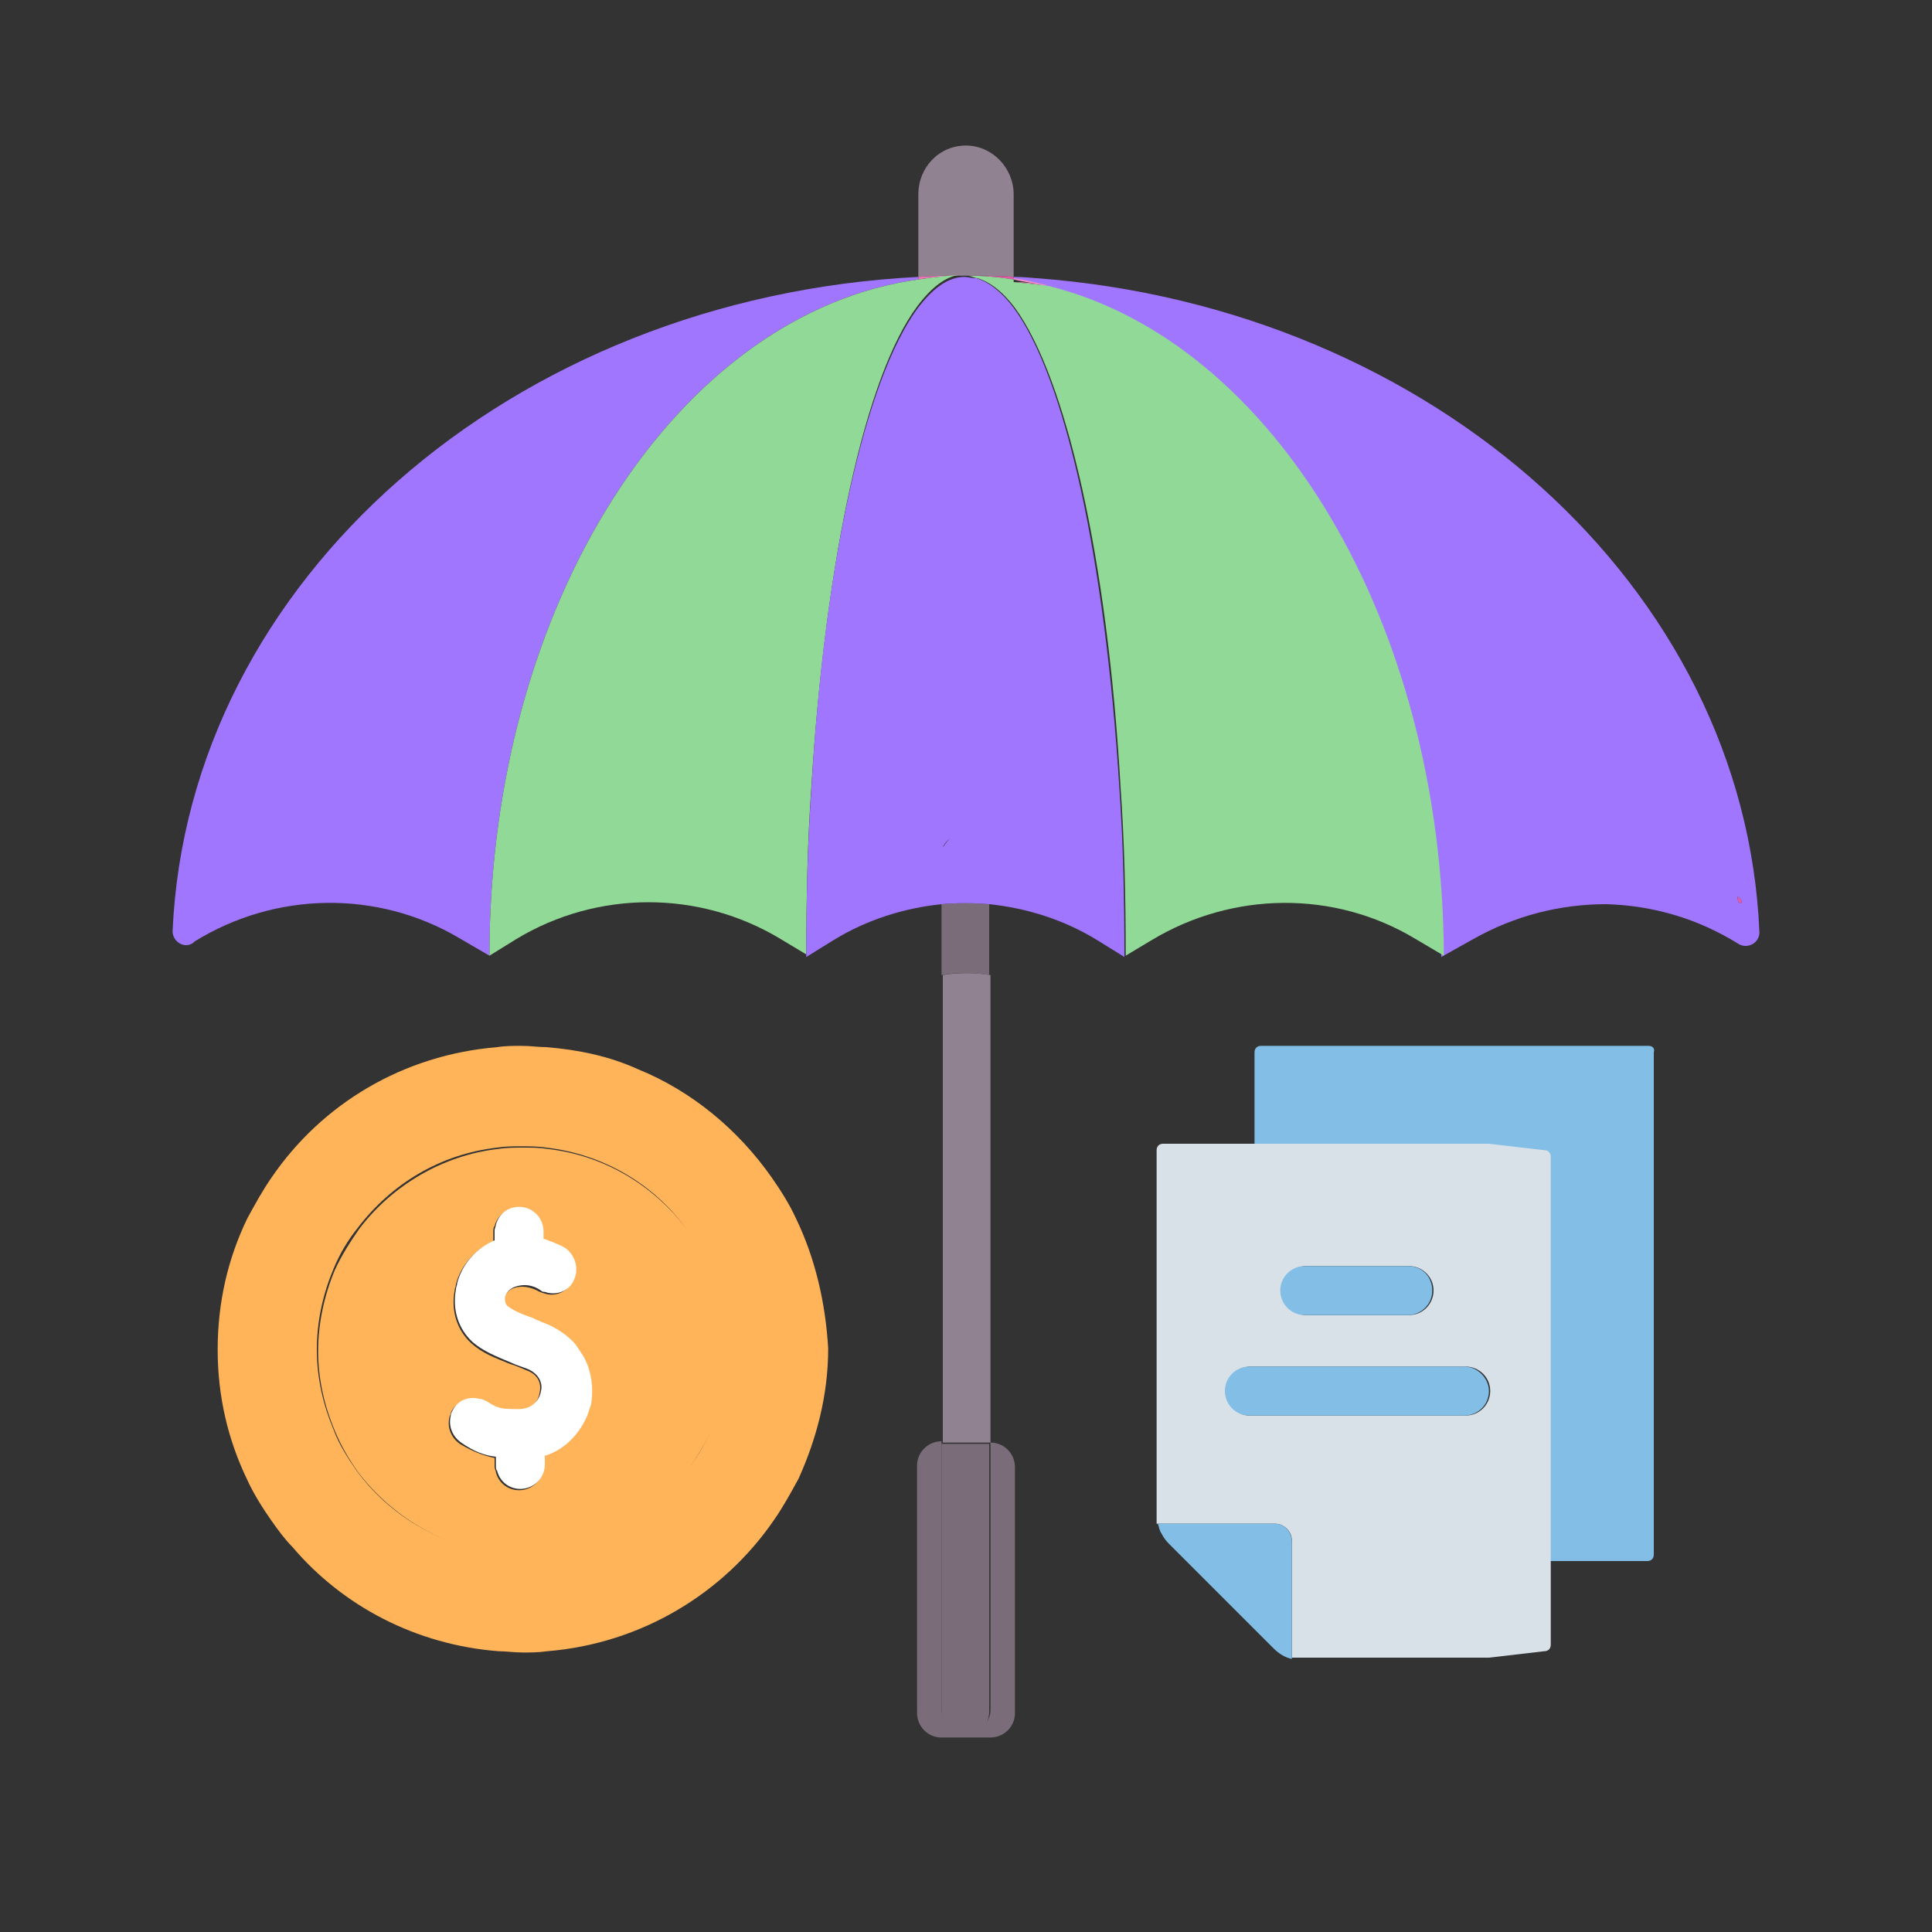 <?xml version="1.0" encoding="utf-8"?>
<!-- Generator: Adobe Illustrator 28.0.0, SVG Export Plug-In . SVG Version: 6.00 Build 0)  -->
<svg version="1.1" id="Layer_2_00000036966138343704584920000003638047363047628721_"
	 xmlns="http://www.w3.org/2000/svg" xmlns:xlink="http://www.w3.org/1999/xlink" x="0px" y="0px" width="150px" height="150px"
	 viewBox="0 0 150 150" style="enable-background:new 0 0 150 150;" xml:space="preserve">
<rect x="0" y="0" width="150" height="150" fill="#333333" stroke="none"/>
<style type="text/css">
	.st0{fill:#918291;}
	.st1{fill:#A076FF;}
	.st2{fill:#ED74B7;}
	.st3{fill:#E759AA;}
	.st4{fill:#F28CC4;}
	.st5{fill:#91D996;}
	.st6{fill:#7A6D79;}
	.st7{fill:#82BEE6;}
	.st8{fill:#D8E1E7;}
	.st9{fill:#D8ECFE;}
	.st10{fill:#FFB45A;}
	.st11{fill:#FFFFFF;}
</style>
<g>
	<path class="st0" d="M76.9,75.7c-1.2-0.2-2.5-0.2-3.7,0v-5.5c0,0,0,0,0,0l0,41.8h3.7l0-41.8c0,0,0,0,0,0V75.7z"/>
	<path class="st0" d="M75,21.4C75,21.4,75,21.4,75,21.4C75,21.4,75,21.4,75,21.4C75,21.4,75,21.4,75,21.4c0.7,0,2.4,0,3.7,0.1v-6.4
		c0-2.1-1.7-3.8-3.7-3.8c-2.1,0-3.7,1.7-3.7,3.8v6.4C72.5,21.4,73.7,21.4,75,21.4C75,21.4,75,21.4,75,21.4z"/>
	<path class="st1" d="M71.3,21.7v-0.2c-31.6,1.6-56.7,23.6-57.9,50.8c0,0.8,0.9,1.4,1.6,0.9l0.1-0.1c6.3-3.9,14.2-4,20.5-0.3
		l2.4,1.4l0,0C38,46.8,52.6,24.3,71.3,21.7z"/>
	<polygon class="st2" points="112,74.2 112,74.2 112,74.2 	"/>
	<path class="st2" d="M75,21.4C75,21.4,75,21.4,75,21.4C75,21.4,75,21.4,75,21.4c-1.2,0-2.5,0-3.7,0.1v0.2
		C72.5,21.5,73.7,21.4,75,21.4z"/>
	<path class="st3" d="M75,21.4C75,21.4,75,21.4,75,21.4C75,21.4,75,21.4,75,21.4c1.3,0,2.5,0.1,3.7,0.3v-0.2
		C77.4,21.4,75.7,21.4,75,21.4z"/>
	<path class="st1" d="M80.5,21.6c-0.2,0-0.9-0.1-1.8-0.1v0.2c0.8,0.1,1.6,0.3,2.4,0.5c0.1,0,0.2,0,0.2,0.1c17.4,4.3,30.6,26,30.6,52
		l2.5-1.4c3.2-1.8,6.7-2.7,10.3-2.7c3.6,0.1,7.1,1.1,10.3,3.1c0.7,0.4,1.6-0.1,1.6-0.9C135.5,45.6,111.2,23.9,80.5,21.6z
		 M134.9,69.6C135.6,70.1,134.9,70.5,134.9,69.6L134.9,69.6z"/>
	<path class="st3" d="M134.9,69.6C134.9,70.5,135.6,70.1,134.9,69.6L134.9,69.6z"/>
	<polygon class="st4" points="112,74.2 112,74.2 112,74.2 	"/>
	<path class="st5" d="M71.3,21.7C52.6,24.3,38,46.8,38,74.2c0,0,0,0,0,0l2.1-1.3c6.3-3.8,14.2-3.8,20.5,0l2,1.2c0,0,0,0,0,0
		c0-4.5,0.1-8.9,0.4-13.1c1.1-17.7,4.2-31.8,8.2-37.2c1.2-1.6,2.4-2.5,3.7-2.5C73.7,21.4,72.5,21.5,71.3,21.7z"/>
	<path class="st4" d="M81.1,22.1c-0.8-0.2-1.6-0.4-2.4-0.5v0.1C79.5,21.9,80.3,22,81.1,22.1z"/>
	<path class="st4" d="M78.7,21.9c1,0.1,2,0.2,2.7,0.3c-0.1,0-0.2,0-0.2-0.1C80.3,22,79.5,21.9,78.7,21.9L78.7,21.9z"/>
	<path class="st5" d="M81.4,22.2c-0.7-0.1-1.7-0.2-2.7-0.3v-0.1v-0.1c-1.2-0.2-2.5-0.3-3.7-0.3c0,0,0,0,0,0c0.2,0,0.3,0,0.5,0.1
		c0.1,0,0.2,0.1,0.4,0.1c1,0.3,2,1.1,2.9,2.3c4,5.5,7.2,19.6,8.2,37.2c0.3,4.2,0.4,8.6,0.4,13.1c0,0,0,0,0,0l2-1.2
		c6.3-3.8,14.2-3.9,20.5-0.1l2.2,1.3l0,0l0,0C112,48.2,98.8,26.5,81.4,22.2z"/>
	<path class="st6" d="M73.1,70.2v5.5c1.2-0.2,2.5-0.2,3.7,0v-5.5C75.6,70.1,74.4,70.1,73.1,70.2z"/>
	<path class="st2" d="M75,64.7c-0.4,0-0.7,0.1-1,0.3C74.3,64.8,74.6,64.7,75,64.7c1,0,1.9,0.8,1.9,1.9v3.7c0,0,0,0,0,0v-3.7
		C76.9,65.5,76,64.7,75,64.7z"/>
	<path class="st2" d="M73.1,66.6c0-0.3,0.1-0.5,0.1-0.7C73.2,66.1,73.1,66.3,73.1,66.6l0,3.7c0,0,0,0,0,0V66.6z"/>
	<polygon class="st2" points="75,21.4 75,21.4 75,21.4 75,21.4 	"/>
	<polygon class="st2" points="75,60.5 75,60.5 75,60.5 	"/>
	<polygon class="st2" points="75,21.4 75,21.4 75,21.4 75,21.4 75,21.4 	"/>
	<polygon class="st2" points="75,21.4 75,21.4 75,21.4 75,21.4 	"/>
	<polygon class="st2" points="75,21.4 75,21.4 75,21.4 	"/>
	<polygon class="st2" points="75,21.4 75,21.4 75,21.4 	"/>
	<path class="st2" d="M75,21.4c0.2,0,0.5,0.1,0.9,0.1C75.6,21.5,75.3,21.4,75,21.4C75,21.4,75,21.4,75,21.4C75,21.4,75,21.4,75,21.4
		z"/>
	<path class="st2" d="M74,65c-0.3,0.2-0.5,0.5-0.7,0.8C73.4,65.5,73.7,65.2,74,65z"/>
	<path class="st1" d="M86.9,61.1c-1.1-17.7-4.2-31.8-8.2-37.2c-0.9-1.2-1.9-2-2.9-2.3c-0.4,0-0.7-0.1-0.9-0.1c0,0,0,0,0,0
		c0,0,0,0,0,0c-1.3,0-2.5,0.9-3.7,2.5c-4,5.5-7.2,19.6-8.2,37.2c-0.3,4.2-0.4,8.6-0.4,13.1c0,0,0,0,0,0l2.1-1.3
		c2.6-1.6,5.5-2.5,8.4-2.8v-3.7c0-0.3,0.1-0.5,0.1-0.7c0.1-0.3,0.4-0.6,0.7-0.8c-0.3,0.2-0.5,0.5-0.7,0.8c-0.1,0.2-0.1,0.5-0.1,0.7
		v3.7c1.2-0.1,2.5-0.1,3.7,0v-3.7c0,0,0,0,0,0c0,0,0,0,0,0v3.7c2.9,0.3,5.8,1.2,8.4,2.8l2.1,1.3c0,0,0,0,0,0
		C87.3,69.7,87.2,65.3,86.9,61.1z"/>
	<path class="st6" d="M76.3,134.1c-0.3,0.3-0.8,0.5-1.3,0.5c-1,0-1.9-0.8-1.9-1.9l0-20.8h0c-1,0-1.9,0.8-1.9,1.9V133
		c0,1,0.8,1.9,1.9,1.9h3.8c1,0,1.9-0.8,1.9-1.9v-19.1c0-1-0.8-1.9-1.9-1.9h0l0,20.8C76.9,133.3,76.6,133.8,76.3,134.1z"/>
	<path class="st6" d="M73.1,132.8c0,1,0.8,1.9,1.9,1.9c0.5,0,1-0.2,1.3-0.5s0.5-0.8,0.5-1.3l0-20.8h-3.7L73.1,132.8z"/>
	<path class="st7" d="M128,81.2H97.9c-0.3,0-0.5,0.2-0.5,0.5v7.2h18.1l4.3,0.5c0.3,0,0.5,0.2,0.5,0.5v31.3h7.6
		c0.3,0,0.5-0.2,0.5-0.5v-39C128.5,81.4,128.3,81.2,128,81.2z"/>
	<path class="st8" d="M119.9,89.3l-4.3-0.5H97.5h-7.2c-0.3,0-0.5,0.2-0.5,0.5v28.5c0,0.2,0,0.3,0,0.5H99c0.7,0,1.3,0.6,1.3,1.3v9.1
		h0c0.2,0,0.3,0,0.5,0h14.8l4.3-0.5c0.3,0,0.5-0.2,0.5-0.5v-6.7V89.8C120.4,89.5,120.2,89.3,119.9,89.3z M101.4,98.3h8
		c1,0,1.9,0.8,1.9,1.9c0,1-0.8,1.9-1.9,1.9h-8c-1,0-1.9-0.8-1.9-1.9C99.5,99.1,100.4,98.3,101.4,98.3z M95.2,108
		c0-1,0.8-1.9,1.9-1.9h0.5h16.2c1,0,1.9,0.8,1.9,1.9c0,1-0.8,1.9-1.9,1.9H97.5H97C96,109.9,95.2,109,95.2,108z"/>
	<path class="st9" d="M90.7,119.7l8.2,8.2c0.4,0.4,0.9,0.7,1.4,0.8v0c-0.5-0.1-1-0.4-1.4-0.8L90.7,119.7z"/>
	<path class="st9" d="M90.7,119.7c-0.2-0.2-0.4-0.4-0.5-0.7C90.3,119.3,90.5,119.5,90.7,119.7z"/>
	<path class="st9" d="M90.2,119c-0.1-0.2-0.2-0.5-0.3-0.8C90,118.5,90.1,118.8,90.2,119z"/>
	<path class="st7" d="M99,118.3h-9.1c0.1,0.3,0.1,0.5,0.3,0.8c0.1,0.2,0.3,0.5,0.5,0.7l8.2,8.2c0.4,0.4,0.9,0.7,1.4,0.8v-9.1
		C100.3,118.9,99.7,118.3,99,118.3z"/>
	<path class="st7" d="M109.3,98.3h-8c-1,0-1.9,0.8-1.9,1.9c0,1,0.8,1.9,1.9,1.9h8c1,0,1.9-0.8,1.9-1.9
		C111.2,99.1,110.4,98.3,109.3,98.3z"/>
	<path class="st7" d="M113.7,106.1H97.5H97c-1,0-1.9,0.8-1.9,1.9c0,1,0.8,1.9,1.9,1.9h0.5h16.2c1,0,1.9-0.8,1.9-1.9
		C115.6,107,114.7,106.1,113.7,106.1z"/>
</g>
<path class="st10" d="M61.8,94.6C61.8,94.6,61.8,94.6,61.8,94.6L61.8,94.6c-0.5-1.1-1.2-2.2-1.9-3.2c-2.6-3.7-6.2-6.7-10.4-8.4
	c0,0,0,0,0,0c-2.2-1-4.6-1.5-7.1-1.7c0,0,0,0,0,0v0c-0.6,0-1.2-0.1-1.9-0.1c-0.6,0-1.3,0-1.9,0.1c-7.3,0.6-13.6,4.4-17.5,10.1
	c0,0,0,0,0,0l0,0c-0.7,1-1.3,2.1-1.9,3.2l0,0c-1.5,3.1-2.3,6.5-2.3,10.2c0,3.6,0.8,7,2.3,10.1v0v0v0c0.5,1.1,1.2,2.2,1.9,3.2
	c0.5,0.7,1,1.4,1.6,2c0,0,0,0,0,0c0,0,0,0,0,0c3.9,4.6,9.6,7.6,16,8.1c0,0,0,0,0,0c0,0,0,0,0,0v0l0,0c0,0,0,0,0,0
	c0.6,0,1.2,0.1,1.9,0.1c0.6,0,1.2,0,1.9-0.1c0,0,0,0,0,0l0,0v0c0,0,0,0,0,0v0c0,0,0,0,0,0c0,0,0,0,0,0c7.3-0.6,13.7-4.5,17.6-10.2
	c0,0,0,0,0,0c0.7-1,1.3-2.1,1.9-3.2c0,0,0,0,0,0c0,0,0,0,0,0c1.4-3.1,2.3-6.5,2.3-10.1C64.1,101.2,63.3,97.7,61.8,94.6z M55.2,111
	c-0.5,1.2-1.1,2.2-1.9,3.2c-2.5,3.4-6.4,5.8-10.9,6.3v0l0,0c-0.6,0.1-1.2,0.1-1.9,0.1c-0.5,0-1.3,0-1.9-0.1c0,0,0,0,0,0l0,0v0
	c0,0,0,0,0,0c-4.5-0.5-8.4-2.9-10.9-6.3c-0.7-1-1.4-2.1-1.8-3.2c-0.8-1.9-1.3-4-1.3-6.2c0-2.3,0.5-4.4,1.3-6.3
	c0.5-1.2,1.1-2.2,1.9-3.2c2.6-3.4,6.4-5.7,10.8-6.2c0.6-0.1,1.2-0.1,1.9-0.1c0.6,0,1.3,0,1.9,0.1c4.4,0.5,8.3,2.8,10.8,6.2
	c0.7,1,1.4,2.1,1.9,3.2l0,0c0,0,0,0,0,0c0.8,1.9,1.3,4.1,1.3,6.3C56.4,107,56,109.1,55.2,111z"/>
<path class="st10" d="M53.3,114.3c0.7-1,1.4-2.1,1.9-3.2c0.8-1.9,1.3-4,1.3-6.2c0-2.2-0.5-4.4-1.3-6.3c0,0,0,0,0,0c0,0,0,0,0,0
	c-0.5-1.2-1.1-2.2-1.9-3.2c-2.6-3.4-6.4-5.7-10.8-6.2c-0.6-0.1-1.2-0.1-1.9-0.1c-0.6,0-1.3,0-1.9,0.1c-4.4,0.5-8.3,2.9-10.8,6.2
	c-0.7,1-1.4,2.1-1.9,3.2c-0.8,1.9-1.3,4.1-1.3,6.3c0,2.2,0.5,4.3,1.3,6.2c0.5,1.2,1.1,2.2,1.8,3.2c2.6,3.4,6.5,5.8,10.9,6.3
	c0,0,0,0,0,0c0,0,0,0,0,0v0v0c0,0,0,0,0,0c0.5,0.1,1.4,0.1,1.9,0.1c0.6,0,1.3,0,1.9-0.1v-0.4c0,0,0,0,0,0v0.4
	C46.9,120.1,50.7,117.7,53.3,114.3 M45.8,108.9c-0.1,0.3-0.2,0.6-0.3,0.9c-0.6,1.5-1.7,2.6-3.2,3.1c0,0,0,0-0.1,0v0.9
	c0,1-0.8,1.9-1.9,1.9c-0.9,0-1.6-0.6-1.8-1.4c0-0.1-0.1-0.3-0.1-0.4v-0.7c-0.9-0.2-1.7-0.5-2.7-1.1c-0.7-0.5-1-1.3-0.8-2.1
	c0.1-0.2,0.1-0.4,0.2-0.5c0.4-0.7,1.3-1,2-0.8c0.2,0,0.4,0.1,0.6,0.2c0.3,0.2,0.5,0.3,0.7,0.4c0.5,0.2,0.9,0.3,1.8,0.2
	c1.1,0,1.6-0.7,1.7-1.4c0.1-0.4,0.1-1.3-1-1.7c-0.5-0.2-0.9-0.4-1.3-0.5c-1.2-0.5-2.1-0.8-3-1.6c-1.1-1-1.6-2.5-1.3-4.1
	c0-0.2,0.1-0.3,0.1-0.5c0.4-1.5,1.5-2.7,2.9-3.3v-0.8c0-0.1,0-0.3,0.1-0.4c0.2-0.8,0.9-1.4,1.8-1.4c1,0,1.9,0.8,1.9,1.9v0.6
	c0,0,0,0,0.1,0c0.5,0.2,1.1,0.4,1.6,0.7c0.9,0.5,1.2,1.7,0.6,2.6c-0.5,0.8-1.4,1.1-2.2,0.8c-0.1,0-0.2-0.1-0.3-0.1
	c-0.7-0.4-1.4-0.5-2-0.3c-0.6,0.2-0.8,0.8-0.8,0.9c0,0.1-0.1,0.4,0.2,0.6c0.3,0.3,1,0.6,1.9,0.9c0.4,0.2,0.9,0.4,1.4,0.6
	c0.8,0.3,1.5,0.9,2,1.5c0.2,0.3,0.4,0.5,0.6,0.9C45.9,106.4,46.1,107.6,45.8,108.9z M52.4,109.4"/>
<path class="st11" d="M45.3,105.3c-0.2-0.3-0.4-0.6-0.6-0.9c-0.5-0.6-1.2-1.1-2-1.5c-0.5-0.2-1-0.4-1.4-0.6
	c-0.9-0.3-1.5-0.6-1.9-0.9c-0.2-0.2-0.2-0.5-0.2-0.6c0-0.2,0.2-0.7,0.8-0.9c0.6-0.2,1.3-0.2,2,0.3c0.1,0.1,0.2,0.1,0.3,0.1
	c0.8,0.3,1.8,0,2.2-0.8c0.5-0.9,0.2-2-0.6-2.6c-0.5-0.3-1.1-0.5-1.6-0.7c0,0,0,0-0.1,0v-0.6c0-1-0.8-1.9-1.9-1.9
	c-0.9,0-1.6,0.6-1.8,1.4c0,0.1-0.1,0.3-0.1,0.4v0.8c-1.4,0.6-2.5,1.8-2.9,3.3c0,0.2-0.1,0.3-0.1,0.5c-0.3,1.6,0.2,3.1,1.3,4.1
	c0.8,0.7,1.8,1.1,3,1.6c0.4,0.2,0.8,0.3,1.3,0.5c1.1,0.5,1.1,1.4,1,1.7c-0.1,0.7-0.7,1.4-1.7,1.4c-0.9,0-1.3,0-1.8-0.2
	c-0.2-0.1-0.4-0.2-0.7-0.4c-0.2-0.1-0.4-0.2-0.6-0.2c-0.8-0.2-1.6,0.1-2,0.8c-0.1,0.2-0.2,0.3-0.2,0.5c-0.2,0.8,0.1,1.6,0.8,2.1
	c1,0.7,1.8,1,2.7,1.1v0.7c0,0.1,0,0.3,0.1,0.4c0.2,0.8,0.9,1.4,1.8,1.4c1,0,1.9-0.8,1.9-1.9V113c0,0,0,0,0.1,0
	c1.5-0.5,2.6-1.7,3.2-3.1c0.1-0.3,0.2-0.6,0.3-0.9C46.1,107.6,45.9,106.4,45.3,105.3z"/>
</svg>
